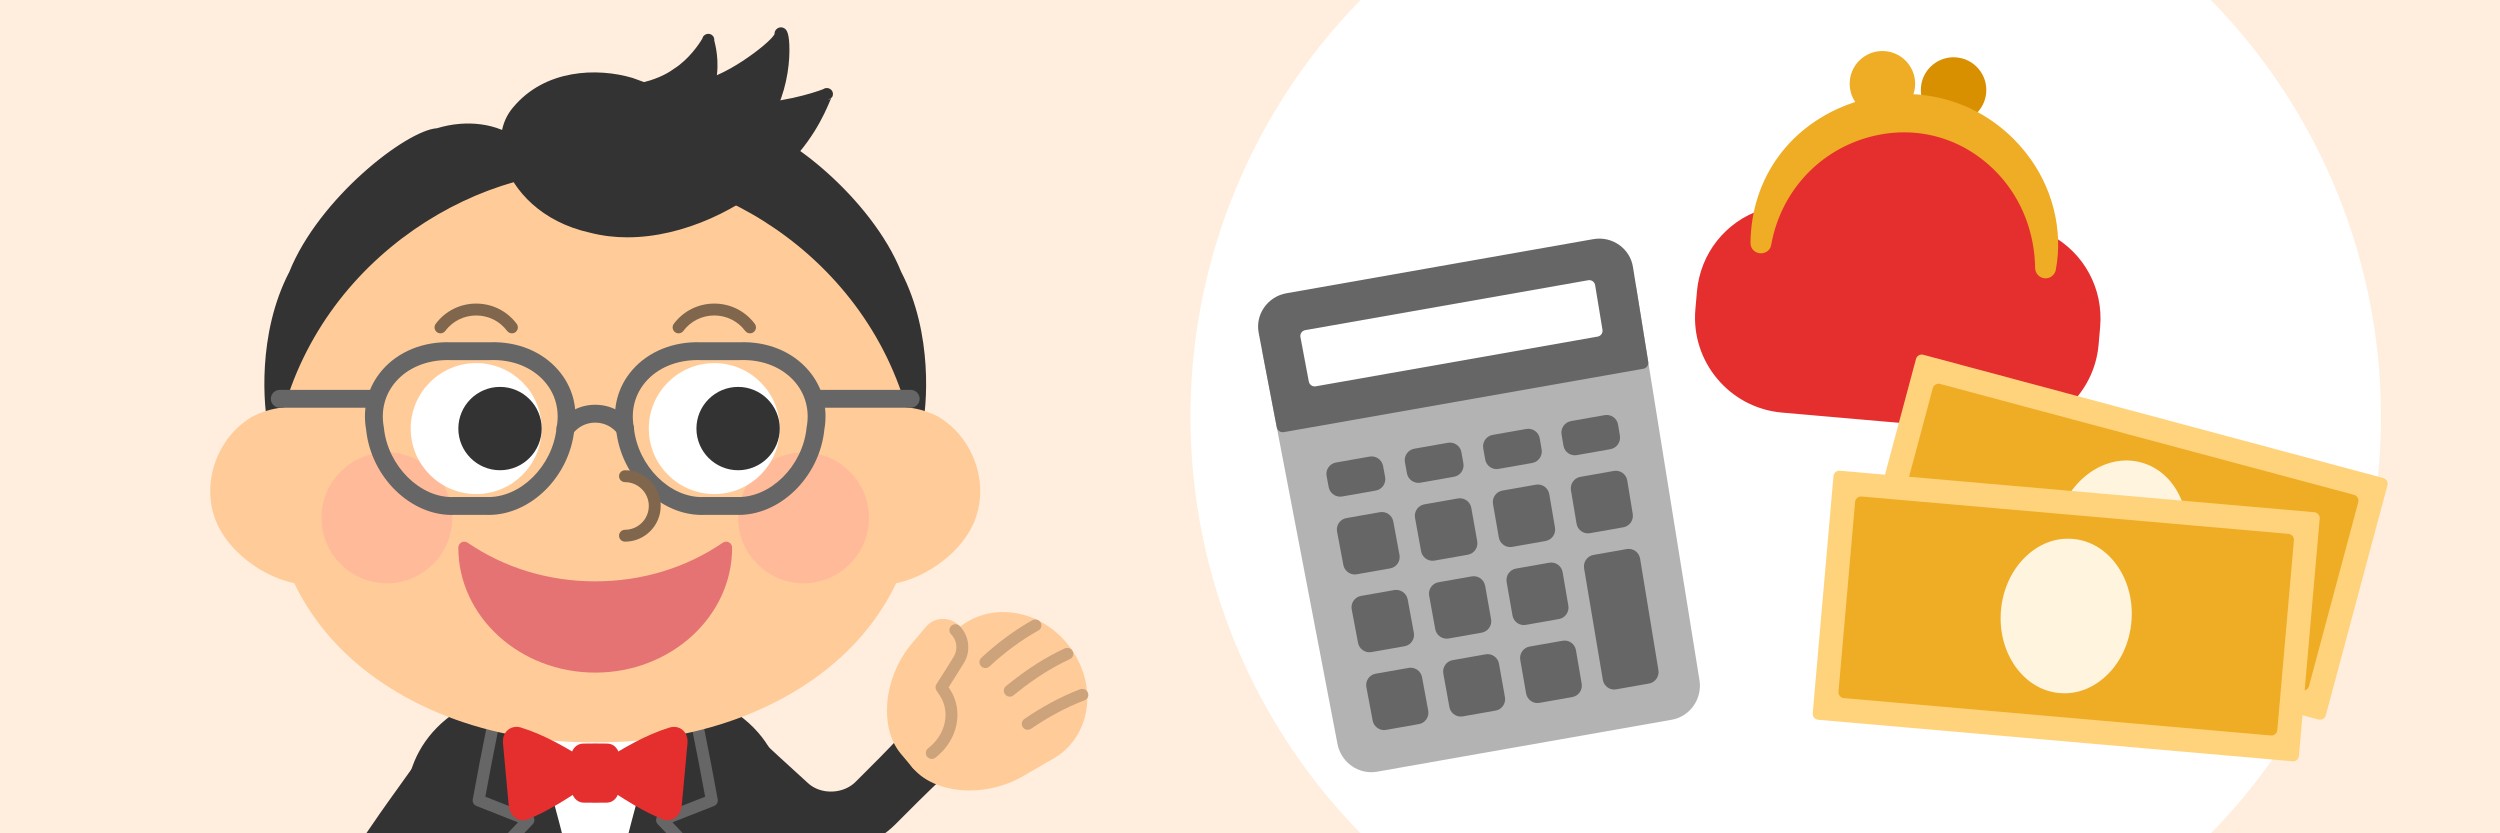 <?xml version="1.0" encoding="UTF-8"?><svg id="Outline" xmlns="http://www.w3.org/2000/svg" width="420" height="140" viewBox="0 0 420 140"><defs><style>.cls-1{fill:#ffd37b;}.cls-2{fill:#d89000;}.cls-3{fill:#fb9;}.cls-4{fill:#e57373;}.cls-5{fill:#fff;}.cls-6{fill:#666;}.cls-7{fill:#fff4de;}.cls-8{fill:#b3b3b3;}.cls-9{fill:#cca37a;}.cls-10{fill:#e52e2e;}.cls-11{fill:#fed;}.cls-12{fill:#efac25;}.cls-13{fill:#333;}.cls-14{fill:#fc9;}.cls-15{fill:#7f664c;}</style></defs><rect class="cls-11" width="420" height="140"/><circle class="cls-5" cx="300" cy="70" r="100"/><path class="cls-10" d="M343.564,40.103c-1.326-11.036-10.221-20.016-21.733-21.023s-21.832,6.292-25.054,16.929c-5.739,1.697-10.144,6.746-10.697,13.069l-.261,2.989c-.722,8.253,5.383,15.528,13.636,16.25l35.863,3.138c8.253.722,15.528-5.383,16.25-13.636l.261-2.989c.553-6.323-2.908-12.06-8.265-14.728Z"/><path class="cls-10" d="M336.635,72.513c-.465,0-.934-.021-1.405-.062l-35.862-3.138c-8.789-.77-15.313-8.546-14.545-17.334l.262-2.989c.561-6.41,4.813-11.763,10.896-13.779,3.577-10.959,14.402-18.143,25.938-17.127,11.54,1.009,20.95,9.958,22.57,21.371,5.639,3.042,8.898,9.052,8.337,15.462l-.261,2.989c-.729,8.316-7.731,14.606-15.929,14.606ZM319.755,19.989c-10.013,0-19.082,6.605-22.021,16.31-.098.322-.351.573-.674.669-5.561,1.645-9.479,6.432-9.983,12.197l-.262,2.988c-.672,7.69,5.037,14.494,12.727,15.168l35.862,3.138c7.685.674,14.494-5.036,15.168-12.727l.261-2.989c.505-5.765-2.523-11.16-7.714-13.746-.302-.15-.508-.441-.548-.776-1.288-10.73-10.048-19.203-20.827-20.146-.666-.058-1.329-.087-1.988-.087Z"/><circle class="cls-2" cx="328.2" cy="15.12" r="4.5"/><path class="cls-2" d="M328.203,20.62c-.159,0-.32-.007-.482-.021-3.021-.265-5.265-2.938-5-5.959.128-1.463.818-2.789,1.943-3.733,1.126-.945,2.562-1.398,4.015-1.266,1.464.128,2.79.818,3.734,1.943s1.394,2.551,1.266,4.015h0c-.25,2.858-2.657,5.021-5.476,5.021ZM328.197,11.62c-1.794,0-3.325,1.375-3.484,3.195-.168,1.922,1.259,3.624,3.182,3.792,1.938.167,3.623-1.259,3.792-3.182.081-.931-.205-1.838-.806-2.555s-1.445-1.155-2.376-1.237c-.104-.009-.206-.013-.308-.013ZM332.683,15.512h.01-.01Z"/><circle class="cls-12" cx="316.245" cy="14.074" r="4.5"/><path class="cls-12" d="M316.249,19.574c-.159,0-.32-.007-.482-.021-1.464-.128-2.79-.818-3.734-1.944s-1.394-2.551-1.266-4.015c.128-1.463.818-2.79,1.943-3.734,1.127-.945,2.56-1.396,4.015-1.266,3.021.264,5.264,2.937,5,5.958v0c-.25,2.858-2.657,5.021-5.476,5.021ZM316.239,10.574c-.82,0-1.607.286-2.243.819-.717.601-1.155,1.445-1.237,2.376-.081.931.204,1.838.806,2.554.601.716,1.444,1.156,2.376,1.237,1.925.165,3.623-1.26,3.792-3.182.167-1.923-1.26-3.624-3.182-3.792-.104-.009-.208-.014-.312-.014Z"/><path class="cls-12" d="M295.083,40.831c.221-23.276,30.292-32.633,44.51-14.503,4.227,5.318,6.024,12.405,4.801,18.817-.078.409-.473.677-.882.599-.358-.068-.608-.38-.613-.73-.084-6.124-2.346-11.925-6.246-16.22-13.189-14.454-36.655-6.926-40.077,12.168-.132.872-1.516.75-1.494-.131h0Z"/><path class="cls-12" d="M343.658,46.759c-.111,0-.222-.01-.333-.031-.816-.156-1.415-.872-1.425-1.701-.08-5.869-2.206-11.396-5.986-15.559-5.77-6.325-14.084-8.696-22.242-6.34-8.38,2.42-14.553,9.322-16.11,18.012-.132.875-.948,1.489-1.877,1.412-.933-.082-1.62-.827-1.602-1.735.106-10.955,6.708-19.982,17.23-23.56,10.761-3.659,22.168-.339,29.066,8.457,4.411,5.55,6.281,12.887,4.997,19.621-.088.46-.35.858-.736,1.122-.295.2-.635.304-.982.304ZM343.9,45v.001-.001ZM319.902,20.23c6.56,0,12.797,2.746,17.49,7.891,3.538,3.896,5.742,8.88,6.343,14.249.333-5.414-1.429-11.02-4.926-15.418-6.369-8.123-16.907-11.186-26.853-7.802-6.968,2.37-14.408,8.498-15.684,18.791,2.427-8.099,8.67-14.375,16.844-16.735,2.267-.655,4.545-.975,6.785-.975ZM295.591,40.801c-.001.004-.002.008-.002.012,0-.004.001-.007.002-.012Z"/><path class="cls-8" d="M280.695,119.927l-49.534,8.734c-2.532.446-4.986-1.28-5.481-3.857-4.174-21.773-8.348-43.545-12.522-65.318-.495-2.577,1.236-5.041,3.866-5.505,17.138-3.022,34.276-6.044,51.414-9.066,2.631-.464,5.1,1.26,5.516,3.851,3.524,21.887,7.049,43.774,10.573,65.662.416,2.591-1.299,5.052-3.831,5.499Z"/><path class="cls-8" d="M230.365,129.731c-2.698,0-5.133-1.963-5.667-4.739l-12.522-65.317c-.286-1.496.032-3.012.896-4.267.883-1.281,2.225-2.138,3.778-2.411l51.414-9.066c1.556-.275,3.108.072,4.376.975,1.242.884,2.06,2.199,2.301,3.703l10.572,65.661c.502,3.123-1.582,6.104-4.645,6.643l-49.533,8.734c-.325.058-.649.086-.971.086ZM269.299,45.84c-.228,0-.457.02-.687.061l-51.414,9.065c-1.022.181-1.902.741-2.479,1.577-.559.811-.765,1.789-.579,2.755l12.522,65.317c.393,2.039,2.33,3.404,4.325,3.062l49.533-8.734h0c1.993-.352,3.347-2.306,3.018-4.356l-10.572-65.661c-.156-.971-.684-1.82-1.485-2.391-.642-.457-1.398-.695-2.183-.695Z"/><path class="cls-6" d="M275.917,60.961c-20.144,3.552-40.289,7.104-60.433,10.656-1.014-5.288-2.027-10.575-3.041-15.863-.495-2.576,1.24-5.042,3.875-5.506,17.169-3.027,34.338-6.055,51.508-9.082,2.635-.465,5.109,1.259,5.524,3.849.856,5.315,1.712,10.631,2.568,15.946Z"/><path class="cls-6" d="M215.483,72.616c-.471,0-.89-.334-.981-.812l-3.041-15.862c-.287-1.493.03-3.007.895-4.262.885-1.285,2.229-2.144,3.788-2.418l51.508-9.082c1.561-.276,3.116.072,4.387.977,1.241.883,2.058,2.197,2.299,3.699l2.567,15.946c.087.54-.275,1.049-.813,1.144l-60.433,10.655c-.059.011-.117.016-.175.016ZM268.688,42.089c-.229,0-.459.021-.689.061l-51.508,9.082c-1.026.182-1.91.744-2.488,1.584-.558.81-.763,1.786-.577,2.749l2.855,14.896,58.492-10.312-2.411-14.975c-.155-.969-.683-1.816-1.484-2.387-.644-.458-1.402-.697-2.189-.697Z"/><path class="cls-5" d="M268.229,55.564c-15.789,2.784-31.577,5.568-47.366,8.352-.469-2.49-.938-4.979-1.407-7.469,15.847-2.794,31.693-5.588,47.54-8.383.411,2.5.822,5,1.233,7.5Z"/><path class="cls-5" d="M220.862,64.916c-.472,0-.892-.335-.981-.815l-1.407-7.47c-.05-.262.008-.533.16-.754.151-.22.386-.369.648-.415l47.54-8.383c.262-.048.534.015.752.169.218.155.365.39.408.654l1.232,7.5c.089.541-.273,1.052-.812,1.146l-47.365,8.353c-.059.011-.117.016-.175.016ZM220.626,57.256l1.037,5.504,45.418-8.01-.907-5.525-45.548,8.031Z"/><path class="cls-6" d="M233.369,94.509l-5.595.987c-.515.091-1.011-.254-1.108-.769-.352-1.867-.703-3.735-1.055-5.602-.097-.516.243-1.008.76-1.099l5.616-.99c.517-.091,1.014.253,1.108.769.345,1.869.69,3.737,1.034,5.606.095.516-.245,1.008-.76,1.099Z"/><path class="cls-6" d="M227.61,96.51c-.924,0-1.752-.662-1.928-1.601l-1.055-5.6c-.097-.516.014-1.034.311-1.464.297-.429.744-.715,1.26-.806l5.615-.989c1.066-.192,2.073.521,2.266,1.573l1.034,5.604c.095.516-.018,1.034-.314,1.463-.297.427-.743.712-1.256.802l-5.595.986c-.113.021-.227.03-.338.03ZM232.112,87.986l-5.567,1.023,1.104,5.531,5.504-1.01-1.04-5.545ZM233.195,93.524h0Z"/><path class="cls-6" d="M246.425,92.207l-5.595.987c-.514.091-1.009-.254-1.102-.77-.34-1.869-.679-3.739-1.018-5.608-.094-.516.249-1.009.766-1.1l5.616-.99c.516-.091,1.011.254,1.102.77.333,1.871.665,3.741.998,5.612.091.517-.251,1.009-.766,1.1Z"/><path class="cls-6" d="M240.664,94.208c-.927,0-1.751-.665-1.921-1.608l-1.019-5.606c-.093-.514.02-1.032.318-1.46.298-.428.745-.713,1.259-.804l5.615-.989c1.067-.193,2.072.522,2.261,1.58l.997,5.611c.091.513-.022,1.03-.319,1.456-.297.428-.744.714-1.257.804l-.001.001-5.595.985c-.114.021-.228.03-.339.03ZM245.209,85.67l-5.561,1.029,1.062,5.545,5.486-1.012-.988-5.562ZM246.425,92.207h.01-.01ZM246.251,91.223h-.001.001Z"/><path class="cls-6" d="M259.48,89.905l-5.595.987c-.515.091-1.006-.254-1.096-.771-.327-1.872-.655-3.743-.982-5.615-.091-.517.256-1.01.772-1.101l5.616-.99c.517-.091,1.008.254,1.096.771.32,1.873.641,3.746.961,5.618.089.517-.258,1.01-.772,1.101Z"/><path class="cls-6" d="M253.717,91.906c-.396,0-.781-.121-1.112-.354-.427-.299-.711-.747-.801-1.262l-.982-5.614c-.186-1.058.525-2.071,1.585-2.258l5.615-.989c.516-.093,1.034.025,1.46.325.426.301.708.749.796,1.264l.96,5.616c.182,1.059-.529,2.07-1.585,2.255l-5.594.986c-.114.021-.229.03-.342.03ZM258.306,83.354l-5.553,1.034,1.021,5.559,5.484-1.019-.953-5.574Z"/><path class="cls-6" d="M235.789,107.587l-5.559.98c-.512.09-1.005-.255-1.102-.77-.352-1.867-.703-3.735-1.055-5.602-.097-.516.24-1.007.754-1.098l5.579-.984c.513-.091,1.007.254,1.102.77.345,1.869.689,3.737,1.034,5.606.095.516-.242,1.007-.754,1.098Z"/><path class="cls-6" d="M230.069,109.581c-.922,0-1.748-.662-1.924-1.6l-1.056-5.602c-.097-.516.014-1.035.311-1.464.295-.428.74-.713,1.253-.803l5.58-.984c1.043-.18,2.063.521,2.259,1.572l1.034,5.606c.095.518-.018,1.038-.315,1.467-.295.425-.738.708-1.248.797l-5.559.98c-.112.021-.225.029-.335.029ZM234.525,101.065l-5.524,1.017.582,2.729.527,2.802,5.455-1.001-1.04-5.546Z"/><path class="cls-6" d="M248.759,105.3l-5.559.98c-.512.09-1.002-.255-1.096-.771-.339-1.869-.679-3.739-1.019-5.608-.094-.516.246-1.008.76-1.099l5.579-.984c.514-.091,1.004.255,1.096.771.333,1.871.665,3.741.998,5.612.092.517-.249,1.008-.76,1.099Z"/><path class="cls-6" d="M243.036,107.295c-.922,0-1.745-.665-1.917-1.607l-1.019-5.608c-.093-.514.02-1.032.317-1.46.297-.427.742-.712,1.254-.802l5.579-.983c1.052-.192,2.064.522,2.255,1.579l.997,5.613c.188,1.059-.517,2.072-1.569,2.259q-.001,0-.002.001l-5.558.979c-.113.021-.227.03-.338.03ZM247.537,98.765l-5.518,1.021.206.798.862,4.746,2.492-.484,2.945-.52-.988-5.562ZM248.759,105.301h.01-.01ZM248.584,104.316h-.001.001Z"/><path class="cls-6" d="M261.729,103.013l-5.559.98c-.512.09-1-.256-1.09-.772-.327-1.872-.655-3.743-.982-5.615-.09-.517.252-1.009.766-1.1l5.579-.984c.514-.091,1.001.255,1.09.772.32,1.873.641,3.746.961,5.618.088.517-.255,1.01-.766,1.1Z"/><path class="cls-6" d="M256.003,105.008c-.393,0-.777-.12-1.106-.352-.428-.3-.712-.749-.802-1.265l-.982-5.612c-.185-1.061.524-2.073,1.58-2.258l5.577-.983c.509-.091,1.025.024,1.45.322.428.301.711.75.8,1.265l.961,5.62c.18,1.057-.527,2.067-1.577,2.253h-.001l-5.559.979c-.114.021-.228.03-.341.03ZM260.549,96.464l-2.722.535-2.789.492,1.027,5.558,2.71-.53,2.727-.48-.953-5.574ZM261.729,103.014h.01-.01Z"/><path class="cls-6" d="M238.208,120.666l-5.522.974c-.508.09-.999-.256-1.096-.771-.352-1.867-.703-3.735-1.055-5.602-.097-.516.237-1.007.748-1.097l5.543-.977c.511-.09,1.001.255,1.096.771.345,1.869.689,3.737,1.034,5.606.095.516-.24,1.007-.748,1.097Z"/><path class="cls-6" d="M232.525,122.654c-.918,0-1.742-.663-1.918-1.602l-1.056-5.602c-.098-.517.013-1.038.311-1.468.295-.425.737-.709,1.247-.799l5.542-.977c1.047-.192,2.058.521,2.254,1.573l1.034,5.606c.095.518-.017,1.038-.314,1.467-.295.424-.735.707-1.243.796h0l-5.522.974c-.112.021-.225.03-.334.03ZM236.938,114.146l-5.482,1.009.589,2.728.527,2.802,5.405-.992-1.039-5.546ZM238.208,120.666h.01-.01ZM238.034,119.682h-.001.001Z"/><path class="cls-6" d="M251.092,118.394l-5.522.974c-.508.09-.996-.256-1.09-.772-.339-1.869-.679-3.739-1.019-5.608-.094-.516.244-1.008.754-1.098l5.543-.977c.511-.09.998.256,1.09.772.333,1.871.665,3.741.998,5.612.092.517-.246,1.008-.754,1.098Z"/><path class="cls-6" d="M245.409,120.382c-.919,0-1.741-.665-1.912-1.607l-1.019-5.608c-.094-.517.019-1.036.317-1.465.295-.424.738-.707,1.247-.797l5.543-.977c1.049-.193,2.059.524,2.247,1.582l.998,5.61c.092.518-.022,1.038-.322,1.466-.296.422-.737.704-1.243.793l-5.521.973c-.112.021-.225.03-.335.03ZM249.864,111.86l-5.475,1.014.616,3.019.458,2.524,5.403-.999-1.003-5.558Z"/><path class="cls-6" d="M263.977,116.122l-5.522.974c-.508.09-.994-.257-1.084-.774-.327-1.872-.655-3.743-.982-5.615-.091-.517.25-1.009.76-1.099l5.543-.977c.511-.09.996.256,1.084.774.32,1.873.641,3.746.961,5.618.088.517-.252,1.009-.76,1.099Z"/><path class="cls-6" d="M258.291,118.11c-.392,0-.774-.12-1.103-.351-.428-.301-.713-.75-.803-1.267l-.981-5.614c-.186-1.056.519-2.068,1.57-2.255l5.544-.978c.508-.089,1.021.024,1.442.321.428.301.712.751.801,1.269l.961,5.618c.18,1.058-.525,2.067-1.571,2.252h0l-5.522.974c-.113.021-.226.03-.338.03ZM262.791,109.574l-2.696.53-2.772.488.543,2.75.491,2.808,2.687-.526,2.701-.477-.953-5.573ZM263.978,116.122h.01-.01ZM263.804,115.138h-.001.001Z"/><path class="cls-6" d="M272.535,87.603l-5.595.987c-.515.091-1.003-.255-1.09-.772-.315-1.874-.63-3.748-.945-5.621-.087-.517.261-1.011.778-1.102l5.616-.99c.517-.091,1.005.255,1.09.772.308,1.875.616,3.75.925,5.625.085.518-.263,1.011-.778,1.102Z"/><path class="cls-6" d="M266.772,89.604c-.396,0-.782-.121-1.112-.354-.426-.3-.709-.749-.797-1.266l-.945-5.622c-.176-1.058.538-2.067,1.592-2.253l5.615-.989c.512-.093,1.033.024,1.459.326.425.302.706.751.792,1.267l.924,5.627c.176,1.054-.538,2.063-1.591,2.248l-5.596.987c-.113.02-.228.029-.341.029ZM271.403,81.038l-5.547,1.04.979,5.572,5.484-1.025-.917-5.587Z"/><path class="cls-6" d="M276.862,113.85l-5.522.974c-.508.09-.991-.257-1.078-.775-1.051-6.246-2.101-12.492-3.151-18.737-.087-.517.258-1.01.772-1.101l5.579-.984c.514-.091.999.256,1.084.774,1.027,6.25,2.054,12.5,3.082,18.75.085.518-.258,1.01-.766,1.1Z"/><path class="cls-6" d="M271.178,115.838c-.395,0-.777-.121-1.106-.354-.426-.302-.709-.752-.796-1.27l-3.151-18.737c-.177-1.056.534-2.065,1.585-2.251l5.581-.984c.508-.087,1.024.025,1.449.325.426.302.708.752.794,1.27l3.081,18.751c.173,1.055-.535,2.062-1.578,2.247h0l-5.522.974c-.112.021-.225.029-.336.029ZM273.561,94.163l-5.504,1.032,1.493,8.593,1.698,10.095,5.387-1.007-3.074-18.713ZM276.862,113.851h.01-.01ZM276.688,112.866h-.002.002Z"/><path class="cls-6" d="M230.95,81.43l-5.632.993c-.519.091-1.017-.253-1.115-.768-.117-.622-.234-1.245-.352-1.867-.097-.516.246-1.008.765-1.099l5.642-.995c.519-.092,1.018.253,1.113.768.115.623.23,1.246.345,1.869.095.516-.248,1.008-.766,1.1Z"/><path class="cls-6" d="M225.152,83.438c-.925,0-1.754-.66-1.931-1.596l-.352-1.868c-.098-.513.013-1.032.31-1.462.298-.431.747-.718,1.266-.809l5.64-.994c1.056-.188,2.074.519,2.271,1.57l.345,1.869c.095.516-.018,1.034-.315,1.462-.299.429-.746.714-1.262.805l-5.631.992c-.114.021-.228.03-.34.03ZM230.389,78.643l-5.598,1.03.396,1.798,5.552-1.02-.052-.191-.298-1.617Z"/><path class="cls-6" d="M244.091,79.113l-5.632.993c-.518.091-1.014-.253-1.108-.769-.113-.623-.226-1.246-.34-1.869-.094-.516.251-1.009.771-1.101l5.642-.995c.519-.092,1.015.253,1.107.77.111.624.222,1.247.333,1.871.092.517-.254,1.009-.772,1.101Z"/><path class="cls-6" d="M238.294,81.121c-.929,0-1.757-.664-1.928-1.605l-.339-1.869c-.093-.516.021-1.033.319-1.461s.748-.713,1.264-.804l5.64-.994c.514-.094,1.031.022,1.459.32.43.299.716.746.807,1.261l.332,1.867c.092.515-.023,1.032-.323,1.46-.299.427-.746.711-1.26.802h0l-5.632.993c-.114.021-.228.03-.339.03ZM243.546,76.317l-5.59,1.034.378,1.807,5.536-1.021-.324-1.819ZM244.091,79.113h.01-.01Z"/><path class="cls-6" d="M257.231,76.796l-5.632.993c-.518.091-1.012-.253-1.102-.77-.109-.624-.218-1.248-.327-1.872-.091-.517.258-1.01.777-1.102l5.642-.995c.52-.092,1.012.253,1.101.771.107.624.213,1.249.32,1.873.088.517-.26,1.01-.778,1.102Z"/><path class="cls-6" d="M251.429,78.805c-.396,0-.783-.121-1.114-.354-.428-.299-.712-.746-.803-1.26l-.327-1.871c-.09-.515.026-1.033.328-1.46.3-.426.748-.71,1.261-.8l5.642-.994c.518-.092,1.037.023,1.465.325.426.301.708.749.796,1.263l.319,1.872c.18,1.056-.533,2.067-1.59,2.254h0l-5.632.993c-.115.021-.23.031-.345.031ZM256.704,73.989l-5.584,1.041.362,1.817,2.76-.54,2.774-.489-.312-1.829ZM257.231,76.796h.01-.01Z"/><path class="cls-6" d="M270.372,74.479l-5.632.993c-.518.091-1.009-.254-1.096-.771-.105-.625-.21-1.249-.315-1.874-.087-.517.264-1.011.783-1.103l5.642-.995c.519-.092,1.01.254,1.094.772.103.625.206,1.25.308,1.875.085.518-.266,1.012-.785,1.103Z"/><path class="cls-6" d="M264.569,76.487c-.398,0-.786-.123-1.118-.357-.426-.302-.708-.751-.793-1.266l-.315-1.872c-.178-1.057.538-2.067,1.596-2.253l5.642-.994c.516-.094,1.036.024,1.464.327.426.302.707.752.791,1.267l.308,1.875c.174,1.056-.543,2.064-1.598,2.25l-5.631.992c-.115.021-.23.031-.345.031ZM269.862,71.663l-5.577,1.046.346,1.824,2.752-.543,2.78-.49-.301-1.837Z"/><rect class="cls-1" x="336.311" y="50.238" width="40" height="80" transform="translate(176.928 411.052) rotate(-75)"/><path class="cls-1" d="M389.771,120.909c-.087,0-.174-.012-.259-.034l-77.274-20.706c-.256-.068-.475-.236-.607-.466s-.168-.503-.1-.759l10.354-38.637c.143-.534.692-.851,1.225-.707l77.273,20.706c.533.143.85.691.707,1.225l-10.353,38.637c-.068.256-.236.475-.466.607-.153.088-.326.134-.5.134ZM313.722,98.496l75.343,20.188,9.835-36.705-75.342-20.188-9.836,36.705Z"/><rect class="cls-12" x="340.311" y="54.238" width="32" height="72" transform="translate(176.928 411.052) rotate(-75)"/><path class="cls-12" d="M386.944,116.01c-.086,0-.173-.011-.26-.034l-69.547-18.635c-.256-.068-.475-.236-.607-.466s-.168-.503-.1-.759l8.282-30.909c.143-.534.692-.849,1.225-.707l69.547,18.635c.256.068.475.236.607.466s.168.503.1.759l-8.282,30.909c-.119.447-.523.741-.965.741ZM318.621,95.668l67.615,18.117,7.765-28.978-67.615-18.117-7.765,28.978Z"/><ellipse class="cls-7" cx="356.311" cy="90.238" rx="12" ry="10" transform="translate(176.928 411.052) rotate(-75)"/><path class="cls-7" d="M355.38,103.115c-.812,0-1.626-.104-2.434-.32-5.858-1.57-9.115-8.48-7.261-15.404,1.855-6.924,8.131-11.282,13.99-9.71,2.872.77,5.204,2.819,6.569,5.771,1.335,2.891,1.581,6.312.69,9.633h0c-1.599,5.969-6.484,10.03-11.556,10.03ZM357.229,79.358c-4.181,0-8.25,3.473-9.611,8.55-1.569,5.858,1.054,11.671,5.847,12.955,4.789,1.28,9.971-2.438,11.54-8.296h0c.77-2.87.565-5.81-.574-8.276-1.111-2.403-2.983-4.065-5.271-4.679-.64-.171-1.286-.254-1.93-.254Z"/><rect class="cls-1" x="327.121" y="63.487" width="40" height="80" transform="translate(213.774 440.268) rotate(-85)"/><path class="cls-1" d="M385.227,127.897c-.029,0-.059-.001-.088-.004l-79.695-6.973c-.551-.048-.957-.533-.909-1.083l3.486-39.848c.049-.55.536-.957,1.083-.909l79.695,6.973c.551.048.957.533.909,1.083l-3.486,39.848c-.046.521-.482.913-.995.913ZM306.613,119.016l77.703,6.799,3.312-37.855-77.703-6.799-3.312,37.855Z"/><rect class="cls-12" x="331.121" y="67.487" width="32" height="72" transform="translate(213.774 440.268) rotate(-85)"/><path class="cls-12" d="M381.591,123.563c-.029,0-.059-.001-.088-.004l-71.727-6.274c-.265-.023-.509-.15-.679-.354-.171-.203-.254-.466-.23-.729l2.789-31.879c.023-.265.15-.509.354-.679.203-.172.464-.257.729-.23l71.727,6.275c.265.023.509.15.679.354.171.203.254.466.23.729l-2.789,31.878c-.046.521-.482.913-.995.913ZM310.946,115.38l69.734,6.101,2.615-29.886-69.734-6.102-2.615,29.887Z"/><ellipse class="cls-7" cx="347.121" cy="103.487" rx="12" ry="10" transform="translate(213.774 440.268) rotate(-85)"/><path class="cls-7" d="M346.821,116.474c-.276,0-.555-.012-.833-.036-6.042-.528-10.449-6.769-9.825-13.909.3-3.426,1.7-6.556,3.943-8.815,2.293-2.307,5.185-3.438,8.147-3.176,2.962.259,5.616,1.872,7.473,4.543,1.816,2.614,2.652,5.94,2.353,9.365h0c-.3,3.426-1.7,6.557-3.943,8.815-2.076,2.091-4.646,3.213-7.314,3.213ZM347.428,92.501c-2.134,0-4.208.916-5.902,2.622-1.914,1.928-3.111,4.619-3.37,7.579-.528,6.043,3.063,11.311,8.007,11.743,2.362.199,4.688-.715,6.555-2.594,1.914-1.928,3.111-4.619,3.37-7.58h0c.259-2.961-.452-5.819-2.003-8.05-1.512-2.175-3.644-3.485-6.004-3.692-.218-.019-.436-.028-.652-.028Z"/><path class="cls-13" d="M118.159,131.609c3.434,2.463,6.86,5.079,10.226,7.637,2.799,2.366,6.477,3.786,10.07,3.858,4.298.108,8.696-1.407,11.799-4.453,2.733-2.732,5.45-5.483,8.281-8.116,0,0-7.071-7.071-7.071-7.071-2.466,2.64-5.014,5.2-7.581,7.74-2.069,2.247-6.019,2.401-8.212.294-3.289-2.985-6.63-6.027-9.83-9.108l-7.682,9.219h0Z"/><path class="cls-13" d="M73.315,123.252c-3.516,5.189-7.358,10.249-10.862,15.405-3.564,5.098-6.973,10.491-10.613,15.569-0-0,8.32,5.547,8.32,5.547,3.246-5.244,6.612-10.255,10.47-15.103,3.807-4.885,7.852-9.411,12.055-13.923-0,0-9.37-7.496-9.37-7.496h0Z"/><path class="cls-13" d="M72.879,167.137c17.978,2.689,36.263,2.689,54.241,0,1.153-10.027,2.306-20.054,3.458-30.08,1.436-10.962-7.348-19.945-19.617-20.018-7.308.006-14.616.006-21.924,0-12.269.073-21.054,9.056-19.617,20.018,1.153,10.027,2.306,20.054,3.458,30.08Z"/><path class="cls-13" d="M100,170.156c-9.111,0-18.222-.677-27.27-2.03-.446-.067-.793-.426-.845-.875l-3.458-30.08c-.682-5.198.816-10.218,4.22-14.119,3.854-4.418,9.825-6.975,16.385-7.014,7.314.006,14.622.006,21.929,0,6.566.039,12.538,2.596,16.392,7.014,3.403,3.901,4.901,8.921,4.218,14.135l-3.456,30.064c-.052.449-.398.808-.845.875-9.048,1.354-18.158,2.03-27.27,2.03ZM73.784,166.26c17.4,2.527,35.031,2.527,52.432,0l3.37-29.317c.609-4.652-.72-9.113-3.74-12.576-3.477-3.986-8.904-6.292-14.89-6.328-7.303.006-14.61.006-21.919,0-5.979.036-11.406,2.342-14.883,6.328-3.021,3.463-4.35,7.924-3.742,12.561l3.372,29.333Z"/><path class="cls-5" d="M100,158.731c3.148-13.896,6.802-27.853,10.962-41.693-7.308.006-14.616.006-21.924,0,4.16,13.841,7.813,27.797,10.962,41.693Z"/><path class="cls-5" d="M100,159.731c-.467,0-.872-.323-.976-.779-3.184-14.053-6.866-28.059-10.944-41.626-.091-.303-.033-.632.156-.885.188-.254.485-.403.802-.403h.001c7.307.006,14.615.006,21.922,0h.001c.316,0,.613.149.802.403.189.253.247.582.156.885-4.078,13.567-7.761,27.573-10.944,41.626-.104.456-.509.779-.976.779ZM90.382,118.039c3.53,11.842,6.759,24.006,9.618,36.234,2.859-12.229,6.088-24.393,9.618-36.234-6.412.004-12.824.004-19.236,0Z"/><path class="cls-6" d="M103.701,164.91c-.161,0-.324-.039-.476-.121-.485-.264-.666-.87-.402-1.355,3.837-7.071,7.851-13.965,11.936-20.503-1.394-1.473-2.812-2.961-4.257-4.462-.231-.24-.327-.58-.257-.906.071-.325.3-.595.61-.717,2.512-.993,5.048-1.995,7.608-3.001-.695-3.801-1.438-7.651-2.21-11.461-.109-.541.24-1.068.782-1.179.542-.107,1.068.241,1.179.782.829,4.092,1.625,8.233,2.365,12.309.085.47-.174.936-.619,1.109-2.349.922-4.677,1.841-6.985,2.752,1.276,1.332,2.532,2.653,3.768,3.962.313.331.362.832.12,1.218-4.204,6.697-8.337,13.779-12.282,21.05-.181.334-.525.523-.88.523Z"/><path class="cls-6" d="M96.299,164.91c-.355,0-.699-.189-.88-.523-3.945-7.271-8.078-14.353-12.282-21.05-.242-.386-.193-.887.12-1.218,1.235-1.309,2.491-2.63,3.768-3.962-2.309-.911-4.637-1.83-6.985-2.752-.445-.174-.704-.64-.619-1.109.74-4.075,1.536-8.217,2.365-12.309.11-.541.641-.893,1.179-.782.542.11.892.638.782,1.179-.772,3.81-1.515,7.66-2.21,11.461,2.561,1.006,5.097,2.008,7.608,3.001.311.122.539.392.61.717.07.326-.025.666-.257.906-1.444,1.501-2.863,2.989-4.257,4.462,4.085,6.538,8.099,13.432,11.936,20.503.264.485.083,1.092-.402,1.355-.151.082-.314.121-.476.121Z"/><path class="cls-13" d="M121.058,39.724c1.999.404,14.436,2.79,21.973,11.386,8.212,7.577,11.525,21.365,10.875,21.029-.141.822,3.06-13.65-3.422-26.051-5.1-12.768-19.884-23.464-24.074-23.555-8.377-2.609-15.766,1.722-15.446,6.665.272,4.981,5.083,8.873,10.093,10.526Z"/><path class="cls-13" d="M153.9,73.173c-.155,0-.312-.036-.458-.111-.388-.199-.597-.661-.522-1.091.007-.043.018-.086.03-.127.005-.027.012-.062.02-.104-.251-2.003-3.552-13.376-10.617-19.895-.026-.024-.051-.049-.074-.076-6.256-7.136-16.038-9.982-21.312-11.043l-.107-.022c-.039-.008-.077-.018-.115-.03-4.771-1.574-10.456-5.509-10.777-11.421-.14-2.152.909-4.229,2.955-5.839,3.412-2.686,8.636-3.4,13.661-1.873,5.097.329,19.822,11.707,24.811,24.129,5.442,10.454,4.315,22.813,3.527,26.282.001.354-.047.609-.146.751-.055.078-.121.146-.195.205-.188.175-.433.266-.68.266ZM143.747,50.412c4.54,4.208,7.981,10.887,9.779,15.863.203-5.062-.282-12.746-3.93-19.723-.016-.03-.029-.061-.042-.092-5.185-12.98-19.855-22.854-23.166-22.925-.094-.002-.187-.018-.275-.045-4.378-1.362-9.067-.775-11.955,1.497-1.512,1.19-2.292,2.663-2.195,4.148.25,4.582,4.867,8.126,9.352,9.622l.047.009c5.512,1.109,15.741,4.097,22.386,11.646Z"/><path class="cls-13" d="M73.59,22.534c-4.19.09-18.974,10.787-24.074,23.555-6.482,12.401-3.281,26.874-3.422,26.051-.65.336,2.663-13.452,10.875-21.029,7.537-8.597,19.974-10.982,21.973-11.386,5.01-1.653,9.822-5.545,10.093-10.526.32-4.943-7.068-9.274-15.446-6.665Z"/><path class="cls-13" d="M46.1,73.173c-.247,0-.491-.091-.68-.266-.074-.059-.141-.127-.195-.205-.099-.142-.146-.397-.146-.751-.788-3.469-1.916-15.827,3.526-26.281,4.988-12.423,19.715-23.8,24.812-24.129,5.023-1.527,10.248-.813,13.661,1.873,2.046,1.61,3.095,3.687,2.955,5.849-.321,5.901-6.007,9.837-10.777,11.411-.038.012-.076.022-.115.03l-.107.022c-5.273,1.062-15.056,3.908-21.312,11.043-.023.026-.048.052-.074.076-7.065,6.519-10.366,17.892-10.617,19.895.008.042.015.076.02.104.013.041.023.084.03.127.074.43-.135.892-.522,1.091-.146.075-.303.111-.458.111ZM78.612,22.763c-1.551,0-3.158.238-4.726.726-.089.028-.182.043-.275.045-3.311.071-17.981,9.945-23.167,22.925-.013.031-.026.062-.042.092-3.647,6.978-4.132,14.662-3.929,19.723,1.798-4.975,5.239-11.655,9.779-15.863,6.645-7.549,16.874-10.537,22.386-11.646l.047-.009c4.484-1.496,9.102-5.04,9.352-9.612.097-1.496-.684-2.969-2.195-4.159-1.854-1.458-4.45-2.223-7.229-2.223ZM73.59,22.534h.01-.01Z"/><path class="cls-14" d="M47,77c-2.935,28.37,22.813,47.082,53,46.7,30.187.382,55.936-18.33,53-46.7-3.622-28.272-29.371-47.604-53-47.3-23.629-.304-49.378,19.028-53,47.3Z"/><path class="cls-14" d="M100.884,124.706c-.299,0-.597-.002-.896-.006-17.608.239-34.033-6.132-43.959-16.999-7.763-8.499-11.229-19.151-10.023-30.804.001-.009.002-.017.003-.024,3.83-29.895,30.608-48.176,53.456-48.176.184,0,.365.001.549.003,22.97-.294,50.119,18.037,53.979,48.173,1.208,11.677-2.258,22.329-10.021,30.828-9.758,10.682-25.813,17.004-43.088,17.005ZM99.987,122.7c17.084.25,32.96-5.896,42.508-16.348,7.367-8.066,10.655-18.181,9.51-29.25-3.717-29.019-29.886-46.668-51.992-46.402-.176-.002-.353-.003-.528-.003-22.019,0-47.795,17.613-51.491,46.418-1.142,11.064,2.147,21.174,9.512,29.237,9.547,10.451,25.415,16.588,42.482,16.348Z"/><path class="cls-14" d="M139.522,75.709c-3.393,5.876-3.196,16.594,3.198,20.461,6.546,3.603,15.927-1.585,19.319-7.461,3.456-5.902,1.361-13.989-4.758-17.758-6.324-3.415-14.375-1.185-17.758,4.758Z"/><path class="cls-14" d="M147.501,98.329c-1.855.001-3.651-.396-5.264-1.283-6.662-4.028-7.395-15.23-3.583-21.835,3.65-6.404,12.393-8.76,19.102-5.14,6.538,4.024,8.872,12.778,5.146,19.143-2.904,5.032-9.449,9.115-15.401,9.115ZM150.923,70.349c-4.246,0-8.406,2.12-10.532,5.855-.001.001-.002.003-.003.005-2.995,5.188-3.118,15.495,2.85,19.105,6.075,3.343,14.941-1.917,17.936-7.105,3.193-5.455,1.169-12.966-4.417-16.406-1.828-.986-3.841-1.454-5.833-1.454ZM139.521,75.709h.01-.01Z"/><path class="cls-14" d="M37.961,88.709c3.392,5.877,12.773,11.065,19.319,7.461,6.394-3.867,6.591-14.585,3.198-20.461-3.383-5.944-11.434-8.173-17.758-4.758-6.119,3.769-8.214,11.857-4.758,17.758Z"/><path class="cls-14" d="M52.496,98.32c-5.964.001-12.496-4.08-15.4-9.11-3.724-6.364-1.389-15.114,5.1-19.11,6.753-3.649,15.503-1.295,19.152,5.114,3.81,6.599,3.078,17.803-3.55,21.812-1.625.896-3.437,1.295-5.302,1.295ZM49.087,70.357c-2.009,0-4.04.474-5.892,1.474-5.538,3.412-7.562,10.923-4.371,16.373.001.001.002.003.003.005,2.994,5.188,11.859,10.447,17.971,7.085,5.933-3.59,5.81-13.897,2.814-19.085-2.124-3.73-6.273-5.852-10.525-5.852Z"/><circle class="cls-3" cx="135" cy="87" r="10"/><path class="cls-3" d="M135,98c-6.065,0-11-4.935-11-11s4.935-11,11-11,11,4.935,11,11-4.935,11-11,11ZM135,78c-4.963,0-9,4.037-9,9s4.037,9,9,9,9-4.037,9-9-4.037-9-9-9Z"/><path class="cls-13" d="M86.947,18.708c-4.766,5.587.186,16.734,12.485,19.431,11.068,2.842,23.642-3.085,30.435-9.441,7.285-6.389,8.787-13.207,9.071-12.902.201-.052-6.93,2.819-14.222,2.502-7.424.14-15.009-2.909-18.749-4.253-6.289-1.857-14.302-1.032-19.019,4.664Z"/><path class="cls-13" d="M105.415,39.871c-2.099,0-4.19-.239-6.232-.763-8.339-1.828-12.909-7.201-14.395-11.616-1.193-3.55-.686-6.986,1.393-9.427,5.36-6.465,14.161-6.722,20.068-4.979l1.113.403c4.018,1.471,10.758,3.962,17.335,3.809,5.945.254,12.088-1.719,13.601-2.316.12-.09.262-.148.44-.18.166-.028.334-.013.491.037.189.057.362.169.49.329.247.306.292.729.114,1.079-.027.054-.083.114-.164.178-.062.119-.144.322-.259.594-.851,2.014-3.109,7.365-8.886,12.431-5.853,5.477-15.558,10.421-25.11,10.421ZM99.793,14.154c-4.282,0-8.893,1.349-12.076,5.192-.004.004-.007.008-.01.011-1.615,1.894-1.988,4.626-1.022,7.497,1.31,3.897,5.403,8.651,12.961,10.309,10.64,2.729,22.761-2.854,29.537-9.195,4.48-3.93,6.717-8.034,7.817-10.427-3.082.954-8.12,1.939-12.327,1.756-6.899.149-13.85-2.411-17.998-3.93l-1.047-.381c-1.729-.51-3.743-.832-5.835-.832ZM86.946,18.708h.01-.01ZM139.178,16.72l.007.028c.24-.068.401-.215.477-.317-.114.088-.277.186-.483.289Z"/><path class="cls-13" d="M110.665,21.748c-.35,3.655,4.875,6.8,10.686,4.378,11.915-5,10.584-21.548,9.773-20.481.625,1.268-9.682,9.12-14.006,8.739-3.108,1.043-6.154,3.679-6.452,7.365Z"/><path class="cls-13" d="M117.282,27.98c-2.21,0-4.053-.708-5.28-1.613-1.65-1.218-2.501-2.933-2.334-4.706.362-4.426,4.067-7.197,7.131-8.226.13-.044.268-.061.406-.048,3.535.327,12.08-5.992,12.922-7.655-.021-.244.047-.492.2-.693.286-.376.753-.531,1.188-.396.598.186.988.721,1.089,2.809.264,5.474-1.729,15.761-10.867,19.596-1.585.661-3.09.932-4.455.932ZM117.257,15.394c-2.451.879-5.322,3.058-5.596,6.436-.001.005-.001.01-.002.015-.101,1.06.457,2.122,1.53,2.914,1.544,1.139,4.396,1.854,7.776.446,8.116-3.406,9.694-12.774,9.676-17.03-2.875,2.827-9.589,7.358-13.385,7.22ZM110.664,21.749h.01-.01ZM130.226,6.086c0,0,0,.001.001.001-.001-0-.001-.001-.001-.001Z"/><path class="cls-13" d="M96.07,21.39c-1.311,3.441,3.826,8.053,10.731,6.349,6.356-1.289,10.843-7.682,12.096-12.554,1.527-5.059-.18-8.597.103-8.503.122-.092-1.954,3.664-5.193,5.688-3.138,2.313-7.438,2.894-9.423,3.12-3.286.65-7.076,2.417-8.315,5.901Z"/><path class="cls-13" d="M103.86,29.112c-3.479 0-6.138-1.503-7.524-3.071-1.378-1.557-1.816-3.378-1.204-4.997,1.645-4.607,6.882-6.105,9.059-6.536,1.534-.178,5.954-.68,9.023-2.944,2.55-1.597,4.345-4.32,4.779-5.088.038-.186.129-.363.308-.527.148-.137.339-.224.538-.255.194-.033.398-.008.583.077.334.153.559.479.582.847.003.043-.002.095-.014.155.013.053.028.114.045.184.291,1.201,1.065,4.39-.181,8.518-1.428,5.557-6.31,11.917-12.854,13.245-1.105.273-2.155.393-3.14.393ZM118.45,9.37c-1.047,1.342-2.523,2.854-4.112,3.848-3.437,2.538-8.257,3.085-9.84,3.266-1.762.352-6.188,1.594-7.485,5.242-.003.007-.005.014-.008.021-.345.903-.042,1.986.829,2.97,1.409,1.593,4.539,3.086,8.728,2.052,5.719-1.161,10.114-6.961,11.367-11.833.677-2.245.68-4.17.521-5.566ZM96.07,21.39h.01-.01Z"/><circle class="cls-3" cx="65" cy="87" r="10"/><path class="cls-3" d="M65,98c-6.065,0-11-4.935-11-11s4.935-11,11-11,11,4.935,11,11-4.935,11-11,11ZM65,78c-4.963,0-9,4.037-9,9s4.037,9,9,9,9-4.037,9-9-4.037-9-9-9Z"/><circle class="cls-5" cx="120" cy="72" r="10"/><path class="cls-5" d="M120,83c-6.065,0-11-4.935-11-11s4.935-11,11-11,11,4.935,11,11-4.935,11-11,11ZM120,63c-4.963,0-9,4.037-9,9s4.037,9,9,9,9-4.037,9-9-4.037-9-9-9Z"/><circle class="cls-5" cx="80" cy="72" r="10"/><path class="cls-5" d="M80,83c-6.065,0-11-4.935-11-11s4.935-11,11-11,11,4.935,11,11-4.935,11-11,11ZM80,63c-4.963,0-9,4.037-9,9s4.037,9,9,9,9-4.037,9-9-4.037-9-9-9Z"/><circle class="cls-13" cx="124" cy="72" r="6"/><path class="cls-13" d="M124,79c-3.859,0-7-3.141-7-7s3.141-7,7-7,7,3.141,7,7-3.141,7-7,7ZM124,67c-2.757,0-5,2.243-5,5s2.243,5,5,5,5-2.243,5-5-2.243-5-5-5Z"/><circle class="cls-13" cx="84" cy="72" r="6"/><path class="cls-13" d="M84,79c-3.859,0-7-3.141-7-7s3.141-7,7-7,7,3.141,7,7-3.141,7-7,7ZM84,67c-2.757,0-5,2.243-5,5s2.243,5,5,5,5-2.243,5-5-2.243-5-5-5Z"/><path class="cls-4" d="M78,92c6.128,4.185,13.745,6.667,22,6.667s15.872-2.481,22-6.667c0,11.046-9.85,20-22,20s-22-8.954-22-20Z"/><path class="cls-4" d="M100,113c-12.683,0-23-9.421-23-21,0-.371.205-.711.533-.885.327-.172.724-.149,1.031.059,6.219,4.248,13.631,6.493,21.436,6.493s15.217-2.245,21.436-6.493c.309-.208.705-.23,1.031-.059.328.174.533.514.533.885,0,11.579-10.317,21-23,21ZM79.104,93.903c1.06,9.586,10.026,17.097,20.896,17.097s19.836-7.511,20.896-17.097c-6.191,3.777-13.372,5.764-20.896,5.764s-14.704-1.986-20.896-5.764Z"/><path class="cls-15" d="M126.001,56c-.304,0-.604-.138-.801-.399-1.241-1.653-3.137-2.601-5.2-2.601s-3.959.948-5.2,2.601c-.331.442-.959.529-1.4.199-.441-.332-.53-.959-.199-1.4,1.623-2.16,4.101-3.399,6.8-3.399s5.177,1.239,6.8,3.399c.331.442.242,1.068-.199,1.4-.18.135-.391.2-.6.2Z"/><path class="cls-15" d="M86.001,56c-.304,0-.604-.138-.801-.399-1.241-1.653-3.137-2.601-5.2-2.601s-3.959.948-5.2,2.601c-.331.442-.959.529-1.4.199-.441-.332-.53-.959-.199-1.4,1.623-2.16,4.101-3.399,6.8-3.399s5.177,1.239,6.8,3.399c.331.442.242,1.068-.199,1.4-.18.135-.391.2-.6.2Z"/><path class="cls-6" d="M117.89,86.509c-7.055,0-13.566-6.428-14.376-14.3-.658-3.691.296-7.249,2.69-10.024,2.705-3.135,6.938-4.848,11.547-4.684l6.549-.001c4.591-.162,8.791,1.55,11.496,4.685,2.395,2.775,3.349,6.333,2.69,10.024-.827,8.047-7.613,14.575-14.847,14.29l-5.311.001c-.146.006-.293.009-.439.009ZM117.203,60.491c-3.568,0-6.712,1.317-8.728,3.653-1.803,2.089-2.513,4.783-2,7.585.007.041.013.082.018.123.637,6.434,6.112,11.888,11.746,11.648.02-.001.04-.001.061-.001h5.4c5.719.232,11.169-5.214,11.807-11.647.005-.041.011-.082.018-.123.513-2.802-.197-5.496-2-7.585-2.108-2.444-5.445-3.783-9.174-3.646l-6.65.001c-.166-.006-.333-.009-.497-.009Z"/><path class="cls-6" d="M82.109,86.509c-.156,0-.313-.004-.47-.01l-5.311.001c-7.192.29-13.988-6.257-14.815-14.291-.658-3.691.296-7.249,2.69-10.024,2.705-3.135,6.937-4.848,11.547-4.684l6.549-.001c4.598-.162,8.79,1.55,11.496,4.685,2.395,2.775,3.349,6.333,2.69,10.024-.81,7.872-7.322,14.299-14.377,14.3ZM75.203,60.491c-3.568,0-6.712,1.317-8.728,3.653-1.803,2.089-2.513,4.783-2,7.585.007.041.013.082.018.123.637,6.434,6.141,11.888,11.746,11.648.02-.001.04-.001.061-.001h5.4c5.716.232,11.169-5.214,11.807-11.647.005-.041.011-.082.018-.123.513-2.802-.197-5.496-2-7.585-2.108-2.444-5.44-3.783-9.174-3.646l-6.65.001c-.166-.006-.333-.009-.497-.009Z"/><path class="cls-6" d="M105.001,73.5c-.455,0-.905-.207-1.2-.599-.908-1.208-2.293-1.901-3.801-1.901s-2.893.693-3.801,1.901c-.498.662-1.438.796-2.101.298-.662-.498-.796-1.438-.298-2.101,1.48-1.969,3.74-3.099,6.199-3.099s4.719,1.13,6.199,3.099c.498.662.364,1.603-.298,2.101-.271.203-.587.301-.9.301Z"/><path class="cls-6" d="M63,68.5h-16c-.828,0-1.5-.672-1.5-1.5s.672-1.5,1.5-1.5h16c.828,0,1.5.672,1.5,1.5s-.672,1.5-1.5,1.5Z"/><path class="cls-6" d="M153,68.5h-16c-.828,0-1.5-.672-1.5-1.5s.672-1.5,1.5-1.5h16c.828,0,1.5.672,1.5,1.5s-.672,1.5-1.5,1.5Z"/><path class="cls-14" d="M105,90c2.761,0,5-2.239,5-5s-2.239-5-5-5"/><path class="cls-15" d="M105,91c-.553,0-1-.447-1-1s.447-1,1-1c2.206,0,4-1.794,4-4s-1.794-4-4-4c-.553,0-1-.447-1-1s.447-1,1-1c3.309,0,6,2.691,6,6s-2.691,6-6,6Z"/><path class="cls-10" d="M101.822,128.701c-1.008.644-1.005,1.716-.022,2.363,3.473,2.285,6.808,4.449,9.95,5.672.888.334,1.684-.411,1.792-1.542.32-3.473.641-6.946.961-10.42.108-1.13-.671-1.9-1.727-1.591-3.721,1.133-7.395,3.246-10.954,5.518Z"/><path class="cls-10" d="M112.178,137.817c-.259,0-.521-.048-.78-.146-3.366-1.31-6.969-3.681-10.147-5.772-.759-.499-1.191-1.238-1.186-2.025.005-.789.449-1.523,1.22-2.016h0c3.288-2.099,7.19-4.409,11.201-5.632.798-.233,1.587-.091,2.171.392.623.516.93,1.336.842,2.252l-.96,10.416c-.093.969-.547,1.771-1.244,2.206-.346.216-.728.325-1.116.325ZM102.36,129.544c-.204.131-.296.267-.297.344,0,.076.088.211.286.342,3.096,2.037,6.604,4.346,9.763,5.575.062.021.091.012.123-.009.13-.081.275-.327.312-.697l.96-10.416c.028-.288-.051-.461-.126-.523-.084-.071-.239-.042-.324-.016-3.769,1.148-7.522,3.375-10.696,5.4Z"/><path class="cls-10" d="M100,129.881c0-.001-.817.535-1.8,1.183-3.473,2.285-6.808,4.449-9.95,5.672-.888.334-1.684-.411-1.792-1.542-.32-3.473-.641-6.946-.961-10.42-.108-1.13.671-1.9,1.727-1.591,3.721,1.133,7.395,3.246,10.954,5.518,1.008.644,1.822,1.181,1.822,1.18Z"/><path class="cls-10" d="M87.82,137.816c-.39,0-.77-.108-1.114-.324-.697-.435-1.151-1.237-1.243-2.202l-.962-10.424c-.087-.912.22-1.732.843-2.248.583-.482,1.372-.624,2.16-.395,4.021,1.226,7.924,3.536,11.212,5.635.804.514,1.484.959,1.731,1.12l.08.053c.131.081.245.194.33.335.276.46.14,1.056-.309,1.351l-1.799,1.183c-3.179,2.092-6.781,4.463-10.138,5.769-.264.1-.53.148-.792.148ZM86.77,124.115c-.055,0-.11.011-.15.044-.075.062-.154.235-.127.52l.962,10.424c.035.366.181.612.311.693.034.021.061.029.133.005,3.148-1.226,6.657-3.534,9.753-5.571l.521-.344c-.168-.108-.348-.224-.533-.342-3.173-2.025-6.927-4.252-10.706-5.403-.039-.012-.101-.025-.163-.025Z"/><path class="cls-10" d="M97.005,132.511c.012.721.467,1.323,1.012,1.332,1.321.02,2.645.02,3.966,0,.544-.009 1-.611,1.012-1.332.028-1.75.055-3.5.083-5.25.013-.721-.443-1.326-1.011-1.337-1.377-.026-2.756-.026-4.133,0-.569.011-1.024.616-1.011,1.337.028,1.75.055,3.5.083,5.25Z"/><path class="cls-10" d="M100,134.858c-.667,0-1.333-.006-1.999-.016-1.098-.018-1.975-1.035-1.995-2.315h0l-.084-5.25c-.021-1.274.872-2.33,1.991-2.354,1.385-.025,2.788-.025,4.173,0,1.12.023,2.013,1.079,1.992,2.354l-.084,5.25c-.021,1.28-.897,2.298-1.994,2.315-.667.01-1.334.016-2,.016ZM98.111,132.844c1.258.02,2.518.02,3.777,0,.041-.053.103-.174.105-.35l.084-5.25c.003-.196-.079-.318-.109-.341-1.282-.008-2.659-.006-4.016.021.048.002-.034.124-.031.32l.084,5.25c.003.176.064.297.105.35Z"/><path class="cls-14" d="M154.144,128.415h0c3.382,3.95,10.93,4.546,16.835,1.346,1.766-1.024,3.532-2.049,5.298-3.073,5.894-3.187,7.376-11.491,2.334-17.815h0c-5.088-6.287-13.59-6.6-18.075-1.502-1.408,1.51-2.817,3.019-4.225,4.529-4.5,5.105-5.479,12.508-2.167,16.516Z"/><path class="cls-14" d="M162.893,132.799c-3.847,0-7.406-1.279-9.508-3.733-.004-.005-.008-.009-.011-.014-3.606-4.362-2.625-12.354,2.188-17.813l4.243-4.55c2.216-2.52,5.5-3.944,9.008-3.86,4.003.082,7.857,2.057,10.576,5.416,2.724,3.417,3.825,7.623,3.026,11.546-.687,3.368-2.75,6.203-5.662,7.778l-5.272,3.059c-2.699,1.463-5.724,2.172-8.588,2.172ZM154.91,127.771c3.088,3.599,10.08,4.095,15.592,1.111l5.273-3.06c2.451-1.325,4.104-3.604,4.68-6.433.681-3.341-.276-6.947-2.626-9.895-2.343-2.895-5.646-4.599-9.058-4.669-2.931-.049-5.613,1.076-7.484,3.203l-4.244,4.551c-4.169,4.73-5.133,11.552-2.133,15.19Z"/><path class="cls-14" d="M152.055,125.925c.697.829,1.394,1.659,2.089,2.49.799-.638,1.597-1.276,2.396-1.914,3.322-2.577,4.335-6.98,2.159-10.238-.177-.265-.354-.53-.532-.795.997-1.53,1.972-3.078,2.923-4.64.968-1.569.728-3.641-.587-4.963h0c-1.237-1.245-3.141-1.174-4.219.125-.877,1.041-1.754,2.082-2.631,3.123-4.176,5.259-4.9,12.796-1.597,16.813Z"/><path class="cls-14" d="M154.146,129.415c-.286,0-.57-.122-.768-.357l-2.089-2.489c-.002-.003-.005-.006-.007-.009-3.58-4.354-2.868-12.46,1.587-18.069l2.649-3.146c.692-.833,1.665-1.321,2.735-1.369,1.095-.038,2.151.371,2.958,1.185,1.627,1.636,1.933,4.24.729,6.192-.824,1.355-1.69,2.735-2.577,4.107l.167.25c2.442,3.656,1.42,8.636-2.379,11.581l-2.384,1.905c-.185.147-.404.219-.623.219ZM152.824,125.286l1.459,1.738,1.633-1.305c2.971-2.304,3.805-6.126,1.951-8.9l-.53-.791c-.225-.333-.229-.769-.009-1.105,1.002-1.537,1.979-3.09,2.907-4.614.728-1.181.541-2.75-.441-3.738-.406-.408-.902-.621-1.451-.597-.5.022-.958.255-1.29.654l-2.636,3.129c-3.882,4.888-4.604,11.862-1.593,15.529Z"/><path class="cls-9" d="M156.541,127.501c-.299,0-.594-.133-.791-.388-.339-.436-.259-1.064.178-1.402,2.959-2.295,3.793-6.117,1.939-8.892l-.53-.791c-.225-.333-.229-.769-.009-1.105,1.002-1.537,1.979-3.09,2.907-4.614.728-1.181.541-2.75-.441-3.738-.39-.392-.388-1.025.004-1.414.392-.391,1.024-.388,1.414.004,1.627,1.636,1.933,4.24.729,6.192-.824,1.355-1.69,2.735-2.577,4.107l.167.25c2.442,3.656,1.42,8.636-2.379,11.581-.182.142-.397.21-.611.21Z"/><path class="cls-9" d="M169.642,117.038c-.294,0-.585-.129-.782-.376-.345-.432-.274-1.061.157-1.405l.815-.651c2.903-2.319,5.932-4.225,9.003-5.662.498-.236,1.143-.042,1.377.459.234.5.066,1.073-.434,1.308l-.105.049c-2.918,1.366-5.812,3.188-8.593,5.409l-.815.651c-.185.147-.404.219-.623.219Z"/><path class="cls-9" d="M165.546,112.232c-.269,0-.537-.107-.734-.321-.375-.405-.351-1.038.056-1.413,2.719-2.515,5.591-4.631,8.538-6.289.479-.271,1.132-.128,1.403.35.273.477.155,1.06-.32,1.336l-.112.062c-2.801,1.576-5.547,3.6-8.151,6.01-.192.178-.436.266-.679.266Z"/><path class="cls-9" d="M172.66,122.608c-.318,0-.632-.152-.826-.435-.312-.456-.195-1.078.26-1.391,3.052-2.091,6.191-3.766,9.332-4.978.518-.201,1.14.038,1.341.551.199.514-.005,1.073-.518,1.275l-.121.046c-2.978,1.149-5.979,2.752-8.903,4.756-.173.118-.37.175-.564.175Z"/></svg>